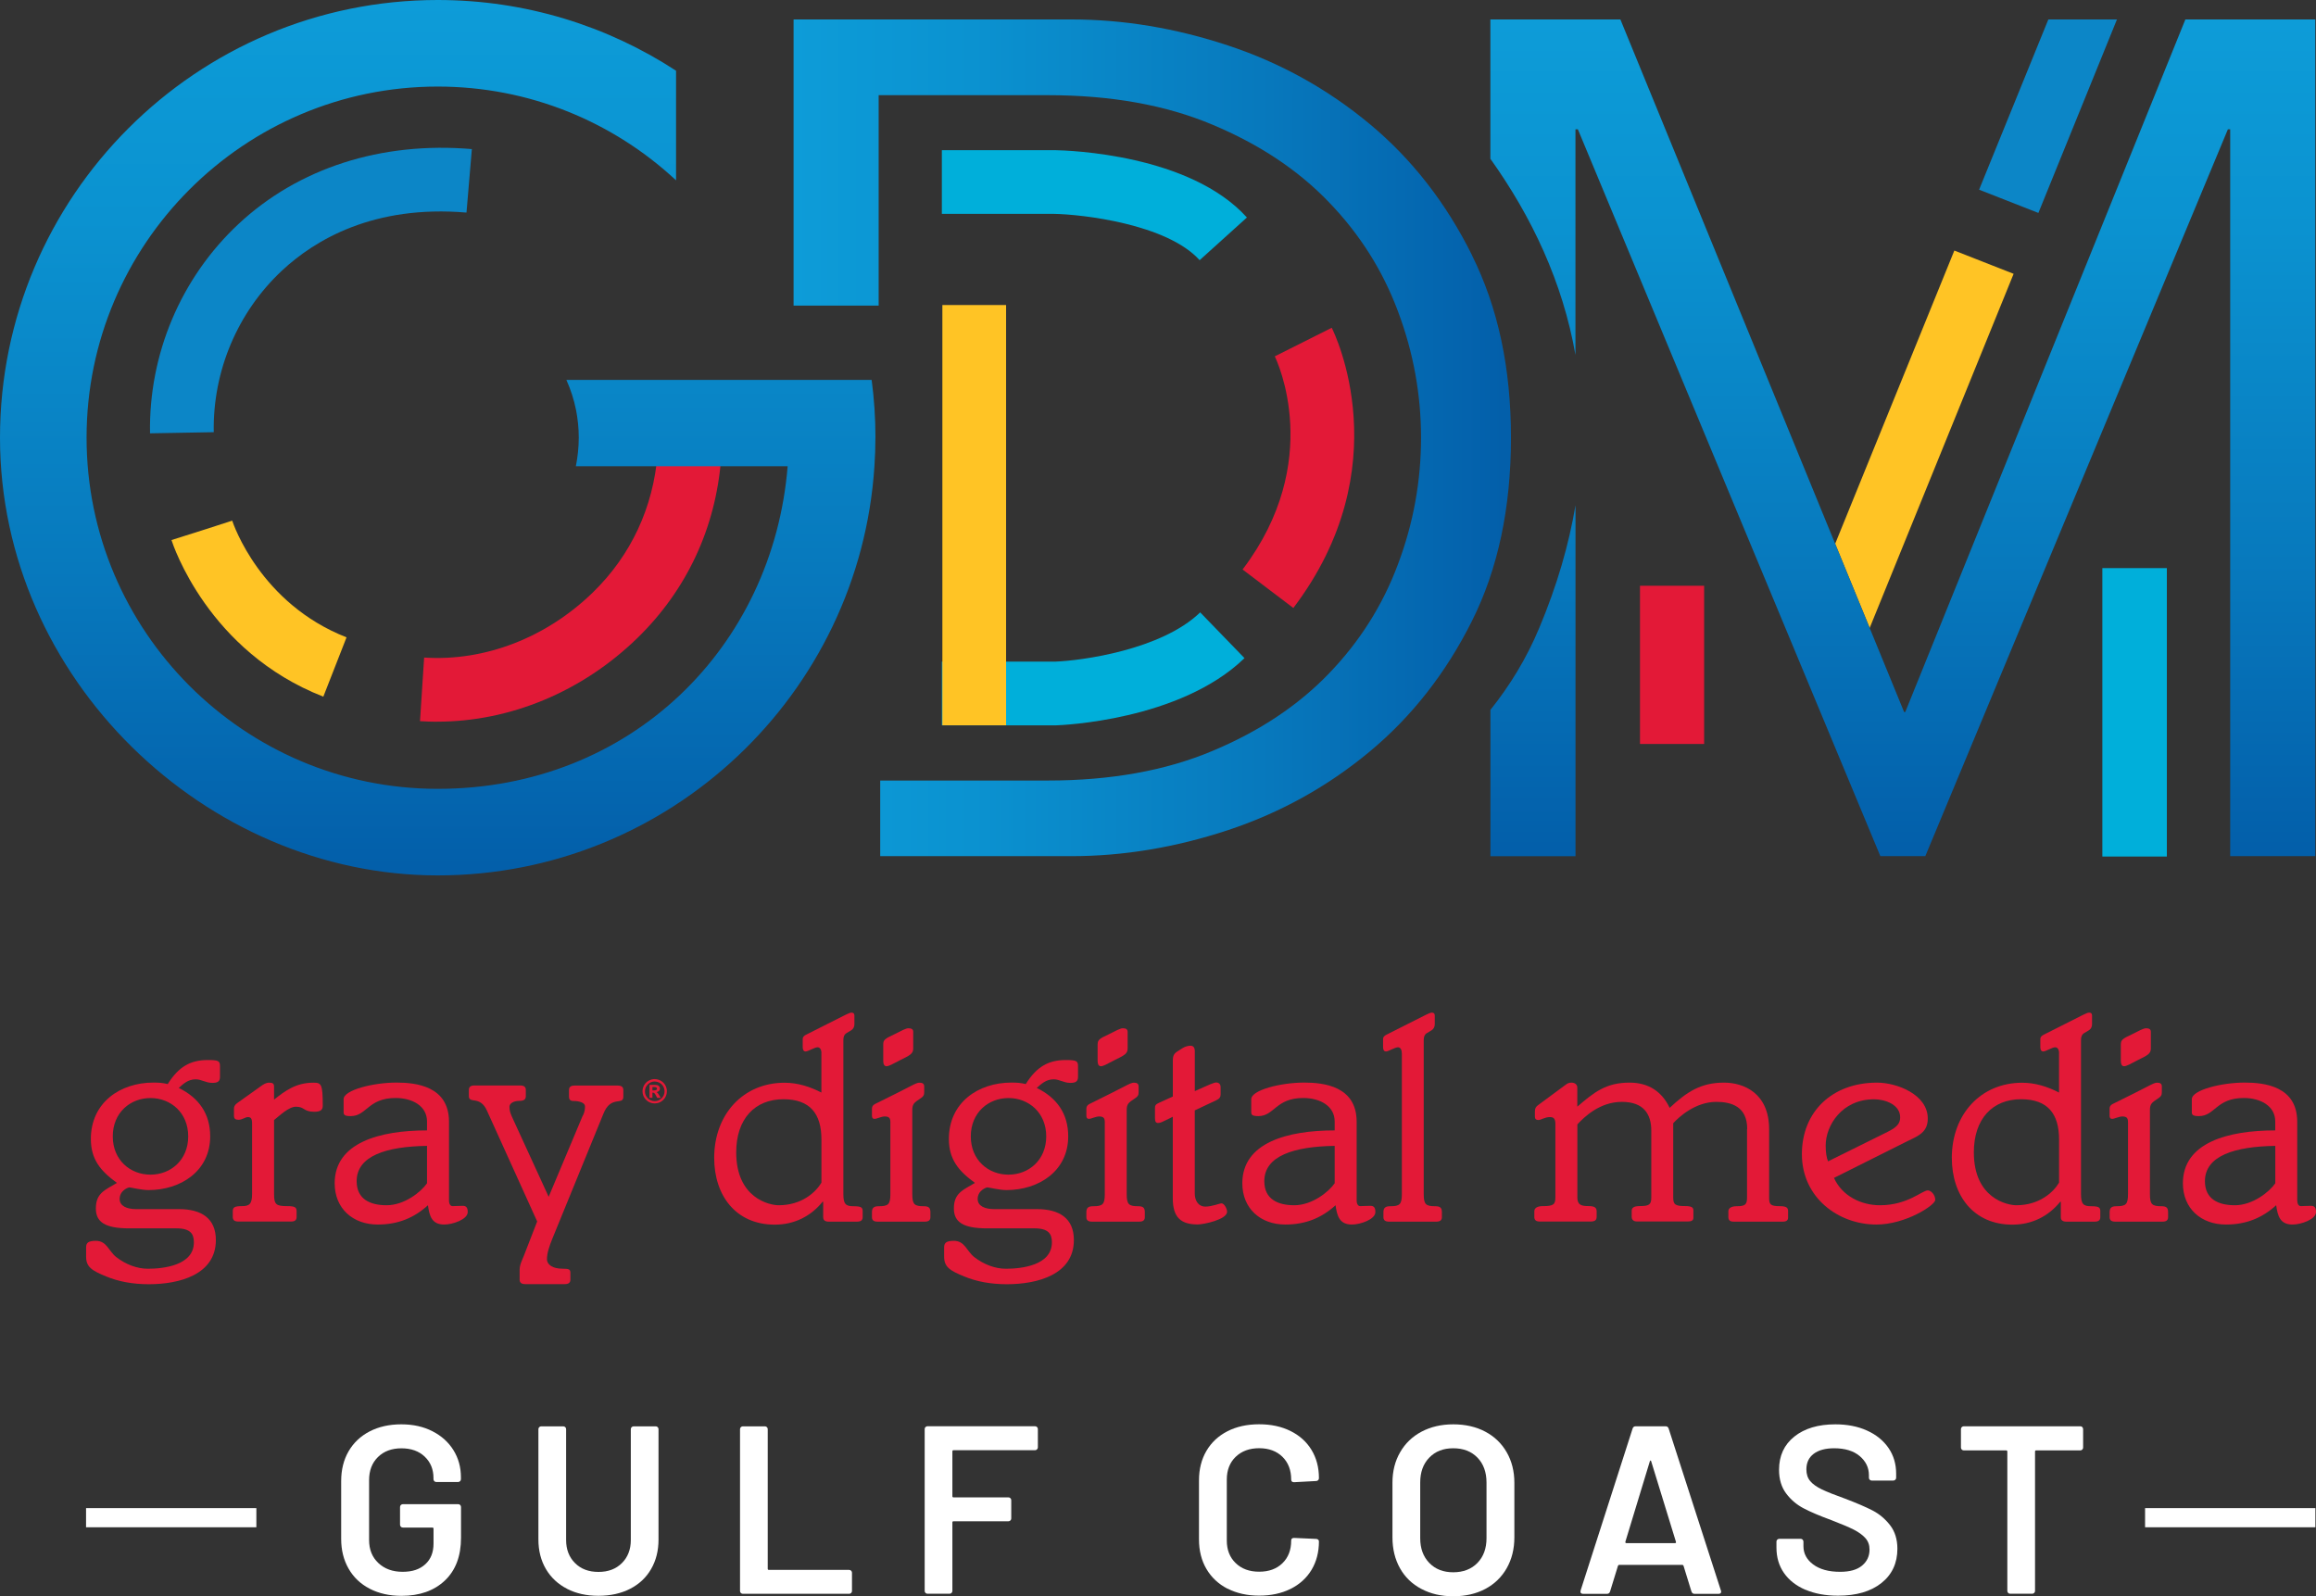 <?xml version="1.0" encoding="UTF-8" standalone="no"?>
<svg
   id="Layer_1"
   viewBox="0 0 448.91 309.44"
   version="1.1"
   sodipodi:docname="wala-logo-transparent.svg"
   width="448.91"
   height="309.44"
   inkscape:version="1.3.2 (091e20e, 2023-11-25, custom)"
   xmlns:inkscape="http://www.inkscape.org/namespaces/inkscape"
   xmlns:sodipodi="http://sodipodi.sourceforge.net/DTD/sodipodi-0.dtd"
   xmlns:xlink="http://www.w3.org/1999/xlink"
   xmlns="http://www.w3.org/2000/svg"
   xmlns:svg="http://www.w3.org/2000/svg">
  <rect x="0" y="0" width="448.91" height="309.44" fill="#333333" stroke="none"/>
  <sodipodi:namedview
     id="namedview39"
     pagecolor="#ffffff"
     bordercolor="#000000"
     borderopacity="0.25"
     inkscape:showpageshadow="2"
     inkscape:pageopacity="0.0"
     inkscape:pagecheckerboard="0"
     inkscape:deskcolor="#d1d1d1"
     inkscape:zoom="1.2209596"
     inkscape:cx="233.01344"
     inkscape:cy="167.90072"
     inkscape:window-width="1440"
     inkscape:window-height="914"
     inkscape:window-x="-6"
     inkscape:window-y="-6"
     inkscape:window-maximized="1"
     inkscape:current-layer="Layer_1" />
  <defs
     id="defs4">
    <style
       id="style1">.cls-1{fill:url(#New_Gradient_Swatch_1);}.cls-1,.cls-2,.cls-3,.cls-4,.cls-5,.cls-6,.cls-7,.cls-8{stroke-width:0px;}.cls-2{fill:url(#New_Gradient_Swatch_1-3);}.cls-3{fill:url(#New_Gradient_Swatch_1-2);}.cls-9{fill:none;stroke:#fff;stroke-miterlimit:10;stroke-width:3.71px;}.cls-4{fill:#0c86c7;}.cls-5{fill:#e31937;}.cls-6{fill:#fff;}.cls-7{fill:#ffc425;}.cls-8{fill:#00afda;}</style>
    <linearGradient
       id="New_Gradient_Swatch_1"
       x1="247.84"
       y1="27.17"
       x2="247.84"
       y2="196.87"
       gradientUnits="userSpaceOnUse">
      <stop
         offset="0"
         stop-color="#0d9cd8"
         id="stop1" />
      <stop
         offset=".25"
         stop-color="#0b92d0"
         id="stop2" />
      <stop
         offset=".65"
         stop-color="#0779bd"
         id="stop3" />
      <stop
         offset=".99"
         stop-color="#035faa"
         id="stop4" />
    </linearGradient>
    <linearGradient
       id="New_Gradient_Swatch_1-2"
       x1="531.84"
       y1="30.94"
       x2="531.84"
       y2="193.15"
       xlink:href="#New_Gradient_Swatch_1"
       gradientTransform="translate(-163,-27.17)" />
    <linearGradient
       id="New_Gradient_Swatch_1-3"
       x1="316.84"
       y1="112.04"
       x2="455.88"
       y2="112.04"
       xlink:href="#New_Gradient_Swatch_1"
       gradientTransform="translate(-163,-27.17)" />
    <linearGradient
       inkscape:collect="always"
       xlink:href="#New_Gradient_Swatch_1"
       id="linearGradient39"
       gradientUnits="userSpaceOnUse"
       x1="247.84"
       y1="27.17"
       x2="247.84"
       y2="196.87"
       gradientTransform="translate(-163,-27.17)" />
  </defs>
  <path
     class="cls-6"
     d="m 71.65,307.97 c -1.76,-0.91 -3.12,-2.2 -4.08,-3.88 -0.96,-1.67 -1.44,-3.59 -1.44,-5.75 v -11.23 c 0,-2.2 0.48,-4.12 1.44,-5.78 0.96,-1.65 2.32,-2.94 4.08,-3.85 1.76,-0.91 3.81,-1.37 6.13,-1.37 2.32,0 4.31,0.45 6.06,1.35 1.75,0.9 3.1,2.12 4.06,3.67 0.96,1.55 1.44,3.29 1.44,5.24 v 0.37 c 0,0.16 -0.05,0.29 -0.16,0.39 -0.11,0.11 -0.24,0.16 -0.39,0.16 h -4.22 c -0.15,0 -0.29,-0.05 -0.39,-0.16 -0.11,-0.11 -0.16,-0.24 -0.16,-0.39 v -0.23 c 0,-1.67 -0.56,-3.05 -1.69,-4.13 -1.13,-1.08 -2.64,-1.62 -4.52,-1.62 -1.88,0 -3.4,0.56 -4.55,1.69 -1.15,1.13 -1.72,2.62 -1.72,4.48 v 11.6 c 0,1.86 0.6,3.35 1.81,4.48 1.21,1.13 2.77,1.69 4.69,1.69 1.92,0 3.32,-0.49 4.39,-1.46 1.07,-0.97 1.6,-2.31 1.6,-4.01 v -2.88 c 0,-0.15 -0.08,-0.23 -0.23,-0.23 h -5.71 c -0.16,0 -0.29,-0.05 -0.39,-0.16 -0.11,-0.11 -0.16,-0.24 -0.16,-0.39 v -3.43 c 0,-0.15 0.05,-0.29 0.16,-0.39 0.11,-0.11 0.24,-0.16 0.39,-0.16 h 10.72 c 0.15,0 0.29,0.05 0.39,0.16 0.11,0.11 0.16,0.24 0.16,0.39 v 5.94 c 0,3.56 -1.04,6.33 -3.13,8.31 -2.09,1.98 -4.9,2.97 -8.42,2.97 -2.32,0 -4.36,-0.46 -6.13,-1.37 z"
     id="path4" />
  <path
     class="cls-6"
     d="m 109.93,308 c -1.76,-0.9 -3.13,-2.17 -4.11,-3.83 -0.97,-1.65 -1.46,-3.56 -1.46,-5.73 v -21.39 c 0,-0.15 0.05,-0.29 0.16,-0.39 0.11,-0.11 0.24,-0.16 0.39,-0.16 h 4.27 c 0.15,0 0.29,0.05 0.39,0.16 0.11,0.11 0.16,0.24 0.16,0.39 v 21.49 c 0,1.83 0.57,3.31 1.72,4.46 1.14,1.15 2.66,1.72 4.55,1.72 1.89,0 3.4,-0.57 4.55,-1.72 1.14,-1.14 1.72,-2.63 1.72,-4.46 v -21.49 c 0,-0.15 0.05,-0.29 0.16,-0.39 0.11,-0.11 0.24,-0.16 0.39,-0.16 h 4.27 c 0.16,0 0.29,0.05 0.39,0.16 0.11,0.11 0.16,0.24 0.16,0.39 v 21.39 c 0,2.17 -0.48,4.08 -1.44,5.73 -0.96,1.66 -2.32,2.93 -4.08,3.83 -1.76,0.9 -3.81,1.35 -6.13,1.35 -2.32,0 -4.32,-0.45 -6.08,-1.35 z"
     id="path5" />
  <path
     class="cls-6"
     d="m 143.6,308.81 c -0.11,-0.11 -0.16,-0.24 -0.16,-0.39 v -31.37 c 0,-0.15 0.05,-0.29 0.16,-0.39 0.11,-0.11 0.24,-0.16 0.39,-0.16 h 4.27 c 0.15,0 0.29,0.05 0.39,0.16 0.11,0.11 0.16,0.24 0.16,0.39 v 27.05 c 0,0.16 0.08,0.23 0.23,0.23 h 15.55 c 0.15,0 0.29,0.05 0.39,0.16 0.11,0.11 0.16,0.24 0.16,0.39 v 3.53 c 0,0.15 -0.05,0.29 -0.16,0.39 -0.11,0.11 -0.24,0.16 -0.39,0.16 h -20.6 c -0.16,0 -0.29,-0.05 -0.39,-0.16 z"
     id="path6" />
  <path
     class="cls-6"
     d="m 201,280.97 c -0.11,0.11 -0.24,0.16 -0.39,0.16 h -15.78 c -0.16,0 -0.23,0.08 -0.23,0.23 v 8.68 c 0,0.16 0.08,0.23 0.23,0.23 h 10.63 c 0.15,0 0.29,0.05 0.39,0.16 0.11,0.11 0.16,0.24 0.16,0.39 v 3.53 c 0,0.15 -0.05,0.29 -0.16,0.39 -0.11,0.11 -0.24,0.16 -0.39,0.16 h -10.63 c -0.16,0 -0.23,0.08 -0.23,0.23 v 13.27 c 0,0.15 -0.05,0.29 -0.16,0.39 -0.11,0.11 -0.24,0.16 -0.39,0.16 h -4.27 c -0.16,0 -0.29,-0.05 -0.39,-0.16 -0.11,-0.11 -0.16,-0.24 -0.16,-0.39 v -31.37 c 0,-0.15 0.05,-0.29 0.16,-0.39 0.11,-0.11 0.24,-0.16 0.39,-0.16 h 20.84 c 0.15,0 0.29,0.05 0.39,0.16 0.11,0.11 0.16,0.24 0.16,0.39 v 3.53 c 0,0.16 -0.05,0.29 -0.16,0.39 z"
     id="path7" />
  <path
     class="cls-6"
     d="m 237.92,307.97 c -1.76,-0.91 -3.12,-2.19 -4.08,-3.83 -0.96,-1.64 -1.44,-3.54 -1.44,-5.71 v -11.46 c 0,-2.17 0.48,-4.07 1.44,-5.71 0.96,-1.64 2.32,-2.91 4.08,-3.81 1.76,-0.9 3.81,-1.35 6.13,-1.35 2.32,0 4.32,0.43 6.08,1.3 1.76,0.87 3.12,2.09 4.08,3.67 0.96,1.58 1.44,3.4 1.44,5.48 0,0.16 -0.05,0.29 -0.16,0.39 -0.11,0.11 -0.24,0.16 -0.39,0.16 l -4.27,0.23 c -0.37,0 -0.56,-0.17 -0.56,-0.51 0,-1.83 -0.56,-3.29 -1.69,-4.41 -1.13,-1.11 -2.64,-1.67 -4.52,-1.67 -1.88,0 -3.4,0.56 -4.55,1.67 -1.15,1.11 -1.72,2.58 -1.72,4.41 v 11.83 c 0,1.79 0.57,3.25 1.72,4.36 1.14,1.11 2.66,1.67 4.55,1.67 1.89,0 3.39,-0.55 4.52,-1.65 1.13,-1.1 1.69,-2.56 1.69,-4.39 0,-0.34 0.19,-0.51 0.56,-0.51 l 4.27,0.19 c 0.15,0 0.29,0.05 0.39,0.14 0.1,0.09 0.16,0.2 0.16,0.32 0,2.1 -0.48,3.95 -1.44,5.55 -0.96,1.59 -2.32,2.82 -4.08,3.69 -1.76,0.87 -3.79,1.3 -6.08,1.3 -2.29,0 -4.36,-0.46 -6.13,-1.37 z"
     id="path8" />
  <path
     class="cls-6"
     d="m 275.51,308.02 c -1.79,-0.94 -3.18,-2.28 -4.15,-4.01 -0.97,-1.73 -1.46,-3.73 -1.46,-5.99 v -10.58 c 0,-2.23 0.49,-4.2 1.49,-5.92 0.99,-1.72 2.37,-3.05 4.15,-3.99 1.78,-0.94 3.83,-1.42 6.15,-1.42 2.32,0 4.42,0.47 6.2,1.42 1.78,0.94 3.16,2.27 4.15,3.99 0.99,1.72 1.49,3.69 1.49,5.92 v 10.58 c 0,2.26 -0.5,4.25 -1.49,5.99 -0.99,1.73 -2.38,3.07 -4.15,4.01 -1.78,0.94 -3.84,1.42 -6.2,1.42 -2.36,0 -4.38,-0.47 -6.17,-1.42 z m 10.86,-5.04 c 1.17,-1.21 1.76,-2.8 1.76,-4.78 v -10.81 c 0,-2.01 -0.59,-3.62 -1.76,-4.83 -1.18,-1.21 -2.74,-1.81 -4.69,-1.81 -1.95,0 -3.46,0.6 -4.64,1.81 -1.18,1.21 -1.76,2.82 -1.76,4.83 v 10.81 c 0,1.98 0.59,3.57 1.76,4.78 1.17,1.21 2.72,1.81 4.64,1.81 1.92,0 3.51,-0.6 4.69,-1.81 z"
     id="path9" />
  <path
     class="cls-6"
     d="m 327.85,308.51 -1.53,-4.97 c -0.06,-0.12 -0.14,-0.19 -0.23,-0.19 h -12.25 c -0.09,0 -0.17,0.06 -0.23,0.19 l -1.53,4.97 c -0.09,0.31 -0.29,0.46 -0.6,0.46 h -4.64 c -0.19,0 -0.32,-0.05 -0.42,-0.16 -0.09,-0.11 -0.11,-0.27 -0.05,-0.49 l 10.07,-31.37 c 0.09,-0.31 0.29,-0.46 0.6,-0.46 h 5.8 c 0.31,0 0.51,0.16 0.6,0.46 l 10.12,31.37 c 0.03,0.06 0.05,0.14 0.05,0.23 0,0.28 -0.17,0.42 -0.51,0.42 h -4.64 c -0.31,0 -0.51,-0.15 -0.6,-0.46 z m -12.62,-9.37 h 9.42 c 0.19,0 0.25,-0.09 0.19,-0.28 l -4.78,-15.55 c -0.03,-0.12 -0.08,-0.19 -0.14,-0.19 -0.06,0 -0.11,0.06 -0.14,0.19 l -4.73,15.55 c -0.03,0.19 0.03,0.28 0.19,0.28 z"
     id="path10" />
  <path
     class="cls-6"
     d="m 349.94,308.18 c -1.79,-0.77 -3.18,-1.86 -4.15,-3.25 -0.97,-1.39 -1.46,-3.03 -1.46,-4.92 v -1.16 c 0,-0.15 0.05,-0.29 0.16,-0.39 0.11,-0.1 0.24,-0.16 0.39,-0.16 h 4.13 c 0.15,0 0.29,0.05 0.39,0.16 0.1,0.11 0.16,0.24 0.16,0.39 v 0.88 c 0,1.42 0.63,2.61 1.9,3.55 1.27,0.94 3,1.42 5.2,1.42 1.89,0 3.31,-0.4 4.27,-1.21 0.96,-0.8 1.44,-1.84 1.44,-3.11 0,-0.87 -0.26,-1.6 -0.79,-2.2 -0.53,-0.6 -1.28,-1.15 -2.25,-1.65 -0.97,-0.49 -2.44,-1.11 -4.38,-1.86 -2.2,-0.8 -3.98,-1.56 -5.34,-2.27 -1.36,-0.71 -2.5,-1.68 -3.41,-2.9 -0.91,-1.22 -1.37,-2.75 -1.37,-4.57 0,-2.72 0.99,-4.87 2.97,-6.45 1.98,-1.58 4.62,-2.37 7.94,-2.37 2.32,0 4.37,0.4 6.15,1.21 1.78,0.8 3.16,1.93 4.15,3.36 0.99,1.44 1.49,3.1 1.49,4.99 v 0.79 c 0,0.16 -0.05,0.29 -0.16,0.39 -0.11,0.1 -0.24,0.16 -0.39,0.16 h -4.18 c -0.16,0 -0.29,-0.05 -0.39,-0.16 -0.11,-0.11 -0.16,-0.24 -0.16,-0.39 v -0.51 c 0,-1.45 -0.6,-2.68 -1.79,-3.69 -1.19,-1 -2.84,-1.51 -4.94,-1.51 -1.7,0 -3.02,0.36 -3.97,1.07 -0.94,0.71 -1.42,1.72 -1.42,3.02 0,0.93 0.25,1.69 0.74,2.27 0.49,0.59 1.24,1.12 2.23,1.6 0.99,0.48 2.52,1.09 4.59,1.83 2.2,0.84 3.95,1.59 5.27,2.27 1.31,0.68 2.44,1.63 3.39,2.85 0.94,1.22 1.42,2.75 1.42,4.57 0,2.78 -1.03,5 -3.09,6.64 -2.06,1.64 -4.87,2.46 -8.42,2.46 -2.41,0 -4.52,-0.39 -6.31,-1.16 z"
     id="path11" />
  <path
     class="cls-6"
     d="m 403.61,276.65 c 0.11,0.11 0.16,0.24 0.16,0.39 v 3.57 c 0,0.16 -0.05,0.29 -0.16,0.39 -0.11,0.11 -0.24,0.16 -0.39,0.16 h -8.54 c -0.16,0 -0.23,0.08 -0.23,0.23 v 27.01 c 0,0.15 -0.05,0.29 -0.16,0.39 -0.11,0.11 -0.24,0.16 -0.39,0.16 h -4.27 c -0.16,0 -0.29,-0.05 -0.39,-0.16 -0.11,-0.11 -0.16,-0.24 -0.16,-0.39 v -27.01 c 0,-0.15 -0.08,-0.23 -0.23,-0.23 h -8.21 c -0.16,0 -0.29,-0.05 -0.39,-0.16 -0.11,-0.11 -0.16,-0.24 -0.16,-0.39 v -3.57 c 0,-0.15 0.05,-0.29 0.16,-0.39 0.11,-0.11 0.24,-0.16 0.39,-0.16 h 22.6 c 0.15,0 0.29,0.05 0.39,0.16 z"
     id="path12" />
  <line
     class="cls-9"
     x1="448.79"
     y1="294.21"
     x2="415.78"
     y2="294.21"
     id="line12" />
  <line
     class="cls-9"
     x1="49.69"
     y1="294.21"
     x2="16.68"
     y2="294.21"
     id="line13" />
  <path
     class="cls-5"
     d="m 34.7,234.39 c 4.26,0 7.14,1.73 7.14,5.99 0,6.73 -7.08,8.57 -13.01,8.57 -3.11,0 -5.87,-0.52 -8.23,-1.5 -2.82,-1.15 -3.91,-1.84 -3.91,-3.86 v -1.78 c 0,-0.92 0.46,-1.27 1.9,-1.27 2.13,0 2.47,2.01 3.97,3.17 1.78,1.38 3.97,2.24 6.1,2.24 2.99,0 8.92,-0.63 8.92,-5.12 0,-1.61 -0.63,-2.71 -3.4,-2.71 h -9.15 c -4.66,0 -6.45,-1.21 -6.45,-3.86 0,-2.99 1.78,-3.57 4.09,-4.95 -3.17,-2.3 -5.06,-4.55 -5.06,-8.52 0,-7.02 5.64,-10.93 12.14,-10.93 1.04,0 1.84,0.06 2.76,0.29 2.13,-3.4 4.43,-4.66 7.77,-4.66 2.01,0 2.36,0.17 2.36,1.15 v 2.13 c 0,0.92 -0.52,1.15 -1.5,1.15 -1.27,0 -2.07,-0.69 -3.22,-0.69 -1.5,0 -2.42,0.92 -3.28,1.67 3.91,1.9 6.1,5.01 6.1,9.38 0,6.73 -5.7,10.42 -11.97,10.42 -1.32,0 -3.45,-0.52 -3.68,-0.52 -0.23,0 -1.9,0.58 -1.9,2.25 0,1.38 1.44,1.96 3.17,1.96 h 8.35 z m -5.53,-6.68 c 3.91,0 7.31,-2.82 7.31,-7.42 0,-4.6 -3.4,-7.43 -7.31,-7.43 -3.91,0 -7.31,2.82 -7.31,7.43 0,4.61 3.4,7.42 7.31,7.42 z"
     id="path13" />
  <path
     class="cls-5"
     d="m 53.12,231.45 c 0,2.07 0.4,2.36 2.59,2.36 1.44,0 1.78,0.23 1.78,0.98 v 1.15 c 0,0.58 -0.35,0.86 -1.09,0.86 H 46.21 c -0.75,0 -1.09,-0.29 -1.09,-0.86 v -1.15 c 0,-0.75 0.35,-0.98 1.78,-0.98 1.43,0 1.96,-0.4 1.96,-2.36 v -13.64 c 0,-0.98 -0.23,-1.26 -0.81,-1.26 -0.52,0 -1.09,0.52 -1.78,0.52 -0.69,0 -0.92,-0.23 -0.92,-0.81 v -1.32 c 0,-0.4 0.12,-0.75 0.69,-1.15 l 4.43,-3.16 c 0.63,-0.46 1.09,-0.75 1.73,-0.75 0.64,0 0.92,0.17 0.92,0.75 v 2.53 c 2.13,-1.67 4.2,-3.28 7.66,-3.28 1.5,0 1.78,0.29 1.78,4.43 0,0.81 -0.35,1.21 -1.67,1.21 -2.07,0 -1.84,-0.98 -3.51,-0.98 -1.44,0 -3.17,1.73 -4.26,2.59 v 14.33 z"
     id="path14" />
  <path
     class="cls-5"
     d="m 87.03,232.72 c 0,0.69 0.29,1.09 0.69,1.09 0.58,0 1.27,-0.06 1.96,-0.06 0.69,0 0.98,0.35 0.98,1.21 0,1.44 -2.94,2.42 -4.55,2.42 -2.42,0 -2.88,-1.67 -3.16,-3.74 -2.65,2.42 -5.76,3.74 -9.73,3.74 -4.83,0 -8.35,-3.11 -8.35,-8 0,-7.89 8.75,-10.25 17.9,-10.25 v -1.73 c 0,-2.99 -2.82,-4.55 -6.1,-4.55 -5.35,0 -5.58,3.51 -8.69,3.51 -1.15,0 -1.38,-0.23 -1.38,-0.75 v -2.53 c 0,-1.78 5.76,-3.22 10.24,-3.22 3.8,0 10.19,0.69 10.19,7.6 v 15.25 z m -4.26,-10.59 c -7.83,0.12 -13.64,1.9 -13.64,6.85 0,3.51 2.65,4.66 5.81,4.66 3.45,0 6.68,-2.59 7.83,-4.26 z"
     id="path15" />
  <path
     class="cls-5"
     d="m 112.99,216.26 c 0.35,-0.75 0.4,-1.27 0.4,-1.79 0,-0.69 -1.04,-1.04 -2.24,-1.04 -0.63,0 -0.86,-0.29 -0.86,-0.86 v -1.27 c 0,-0.58 0.35,-0.86 1.09,-0.86 h 8.35 c 0.75,0 1.09,0.29 1.09,0.86 v 1.32 c 0,1.73 -2.42,-0.35 -3.86,3.28 l -9.9,24.23 c -0.58,1.44 -1.04,2.76 -1.04,3.97 0,1.09 1.15,1.84 2.99,1.84 1.27,0 1.55,0.12 1.55,0.81 v 1.32 c 0,0.57 -0.35,0.86 -1.09,0.86 h -7.66 c -0.75,0 -1.09,-0.29 -1.09,-0.86 v -1.9 c 0,-1.04 0.52,-1.96 0.81,-2.71 l 2.59,-6.68 -9.73,-21.47 c -1.32,-2.99 -3.51,-1.27 -3.51,-2.82 v -1.21 c 0,-0.58 0.35,-0.86 1.09,-0.86 h 8.86 c 0.75,0 1.09,0.29 1.09,0.86 v 1.21 c 0,0.63 -0.35,0.92 -1.27,0.92 -1.15,0 -1.9,0.52 -1.9,1.15 0,0.86 0.23,1.32 0.52,2.01 l 7.08,15.43 6.62,-15.77 z"
     id="path16" />
  <path
     class="cls-5"
     d="m 159.22,204.17 c 0,-0.81 -0.35,-1.15 -0.75,-1.15 -0.58,0 -1.84,0.81 -2.3,0.81 -0.46,0 -0.58,-0.4 -0.58,-0.86 v -1.55 c 0,-0.35 0.17,-0.63 0.81,-0.92 l 7.54,-3.8 c 0.4,-0.17 0.81,-0.4 1.09,-0.4 0.4,0 0.58,0.17 0.58,0.58 v 1.67 c 0,0.52 -0.23,0.92 -0.58,1.15 l -1.04,0.63 c -0.35,0.23 -0.52,0.69 -0.52,1.27 v 29.87 c 0,1.96 0.46,2.36 1.96,2.36 1.5,0 1.78,0.23 1.78,0.98 v 1.15 c 0,0.58 -0.35,0.86 -1.09,0.86 h -5.47 c -0.75,0 -1.09,-0.29 -1.09,-0.86 v -2.99 h -0.12 c -2.24,2.76 -5.41,4.43 -9.27,4.43 -7.54,0 -11.74,-5.64 -11.74,-12.95 0,-8.46 5.64,-14.56 13.64,-14.56 2.53,0 4.89,0.75 7.14,1.9 v -7.6 z m 0,16.75 c 0,-5.01 -2.19,-7.83 -7.37,-7.83 -5.53,0 -9.15,3.8 -9.15,10.3 0,8.92 6.5,10.25 8.23,10.25 4.49,0 7.19,-2.53 8.29,-4.38 z"
     id="path17" />
  <path
     class="cls-5"
     d="m 172.58,217.52 c 0,-0.75 -0.23,-1.09 -1.09,-1.09 -0.69,0 -1.5,0.46 -1.96,0.46 -0.46,0 -0.52,-0.29 -0.52,-0.69 v -1.26 c 0,-0.35 0.12,-0.69 0.58,-0.92 7.19,-3.51 7.89,-4.14 8.63,-4.14 0.63,0 0.92,0.23 0.92,0.75 v 1.09 c 0,0.58 -0.17,0.86 -0.81,1.27 -1.15,0.75 -1.5,1.04 -1.5,2.19 v 16.29 c 0,2.01 0.4,2.36 2.24,2.36 0.92,0 1.27,0.29 1.27,1.15 v 0.98 c 0,0.58 -0.35,0.86 -1.09,0.86 h -9.15 c -0.75,0 -1.09,-0.29 -1.09,-0.86 v -0.98 c 0,-0.86 0.4,-1.15 1.32,-1.15 1.84,0 2.25,-0.35 2.25,-2.36 v -13.93 z m -1.38,-15.08 c 0,-0.81 0.29,-1.09 2.07,-1.9 1.5,-0.75 2.3,-1.21 2.82,-1.21 0.63,0 0.92,0.23 0.92,0.69 v 3.22 c 0,1.04 -0.63,1.32 -2.47,2.24 -1.55,0.81 -2.25,1.21 -2.71,1.21 -0.46,0 -0.63,-0.46 -0.63,-1.04 v -3.22 z"
     id="path18" />
  <path
     class="cls-5"
     d="m 201.01,234.39 c 4.26,0 7.14,1.73 7.14,5.99 0,6.73 -7.08,8.57 -13.01,8.57 -3.11,0 -5.87,-0.52 -8.23,-1.5 -2.82,-1.15 -3.91,-1.84 -3.91,-3.86 v -1.78 c 0,-0.92 0.46,-1.27 1.9,-1.27 2.13,0 2.47,2.01 3.97,3.17 1.78,1.38 3.97,2.24 6.1,2.24 2.99,0 8.92,-0.63 8.92,-5.12 0,-1.61 -0.63,-2.71 -3.4,-2.71 h -9.15 c -4.66,0 -6.45,-1.21 -6.45,-3.86 0,-2.99 1.78,-3.57 4.09,-4.95 -3.17,-2.3 -5.06,-4.55 -5.06,-8.52 0,-7.02 5.64,-10.93 12.14,-10.93 1.04,0 1.84,0.06 2.76,0.29 2.13,-3.4 4.43,-4.66 7.77,-4.66 2.01,0 2.36,0.17 2.36,1.15 v 2.13 c 0,0.92 -0.52,1.15 -1.5,1.15 -1.27,0 -2.07,-0.69 -3.22,-0.69 -1.5,0 -2.42,0.92 -3.28,1.67 3.91,1.9 6.1,5.01 6.1,9.38 0,6.73 -5.7,10.42 -11.97,10.42 -1.32,0 -3.45,-0.52 -3.68,-0.52 -0.23,0 -1.9,0.58 -1.9,2.25 0,1.38 1.44,1.96 3.17,1.96 h 8.35 z m -5.53,-6.68 c 3.91,0 7.31,-2.82 7.31,-7.42 0,-4.6 -3.4,-7.43 -7.31,-7.43 -3.91,0 -7.31,2.82 -7.31,7.43 0,4.61 3.4,7.42 7.31,7.42 z"
     id="path19" />
  <path
     class="cls-5"
     d="m 214.14,217.52 c 0,-0.75 -0.23,-1.09 -1.09,-1.09 -0.69,0 -1.5,0.46 -1.96,0.46 -0.46,0 -0.52,-0.29 -0.52,-0.69 v -1.26 c 0,-0.35 0.12,-0.69 0.58,-0.92 7.19,-3.51 7.89,-4.14 8.63,-4.14 0.63,0 0.92,0.23 0.92,0.75 v 1.09 c 0,0.58 -0.17,0.86 -0.81,1.27 -1.15,0.75 -1.5,1.04 -1.5,2.19 v 16.29 c 0,2.01 0.4,2.36 2.24,2.36 0.92,0 1.27,0.29 1.27,1.15 v 0.98 c 0,0.58 -0.35,0.86 -1.09,0.86 h -9.15 c -0.75,0 -1.09,-0.29 -1.09,-0.86 v -0.98 c 0,-0.86 0.4,-1.15 1.32,-1.15 1.84,0 2.25,-0.35 2.25,-2.36 v -13.93 z m -1.38,-15.08 c 0,-0.81 0.29,-1.09 2.07,-1.9 1.5,-0.75 2.3,-1.21 2.82,-1.21 0.63,0 0.92,0.23 0.92,0.69 v 3.22 c 0,1.04 -0.63,1.32 -2.48,2.24 -1.55,0.81 -2.24,1.21 -2.71,1.21 -0.47,0 -0.63,-0.46 -0.63,-1.04 v -3.22 z"
     id="path20" />
  <path
     class="cls-5"
     d="m 227.33,216.48 -1.04,0.52 c -0.98,0.46 -1.32,0.69 -1.84,0.69 -0.46,0 -0.58,-0.35 -0.58,-0.98 v -1.96 c 0,-0.4 0.11,-0.69 0.81,-0.98 l 2.65,-1.21 v -6.91 c 0,-1.09 0.23,-1.44 1.09,-1.96 l 0.81,-0.52 c 0.52,-0.35 1.27,-0.46 1.5,-0.46 0.52,0 0.86,0.29 0.86,1.09 v 7.71 l 2.99,-1.32 c 0.46,-0.17 0.92,-0.35 1.09,-0.35 0.58,0 0.92,0.29 0.92,0.92 v 1.44 c 0,0.46 -0.23,0.81 -0.75,1.04 l -4.26,2.01 v 16.12 c 0,1.21 0.58,2.53 2.07,2.53 1.27,0 2.76,-0.63 3.11,-0.63 0.58,0 1.09,1.15 1.09,1.61 0,1.55 -4.6,2.48 -5.7,2.48 -3.22,0 -4.83,-1.32 -4.83,-5.06 v -15.83 z"
     id="path21" />
  <path
     class="cls-5"
     d="m 262.96,232.72 c 0,0.69 0.29,1.09 0.69,1.09 0.58,0 1.27,-0.06 1.96,-0.06 0.69,0 0.98,0.35 0.98,1.21 0,1.44 -2.94,2.42 -4.55,2.42 -2.42,0 -2.88,-1.67 -3.17,-3.74 -2.65,2.42 -5.76,3.74 -9.73,3.74 -4.83,0 -8.34,-3.11 -8.34,-8 0,-7.89 8.75,-10.25 17.9,-10.25 v -1.73 c 0,-2.99 -2.82,-4.55 -6.1,-4.55 -5.35,0 -5.58,3.51 -8.69,3.51 -1.15,0 -1.38,-0.23 -1.38,-0.75 v -2.53 c 0,-1.78 5.76,-3.22 10.24,-3.22 3.8,0 10.19,0.69 10.19,7.6 v 15.25 z m -4.26,-10.59 c -7.83,0.12 -13.64,1.9 -13.64,6.85 0,3.51 2.65,4.66 5.81,4.66 3.45,0 6.68,-2.59 7.83,-4.26 z"
     id="path22" />
  <path
     class="cls-5"
     d="m 271.71,204.17 c 0,-0.81 -0.35,-1.15 -0.75,-1.15 -0.58,0 -1.84,0.81 -2.3,0.81 -0.46,0 -0.58,-0.4 -0.58,-0.86 v -1.55 c 0,-0.35 0.17,-0.63 0.81,-0.92 l 7.54,-3.8 c 0.4,-0.17 0.81,-0.4 1.09,-0.4 0.4,0 0.58,0.17 0.58,0.58 v 1.67 c 0,0.52 -0.23,0.92 -0.58,1.15 l -1.04,0.63 c -0.35,0.23 -0.52,0.69 -0.52,1.27 v 29.87 c 0,2.01 0.4,2.36 2.25,2.36 0.92,0 1.27,0.29 1.27,1.15 v 0.98 c 0,0.58 -0.35,0.86 -1.09,0.86 h -9.15 c -0.75,0 -1.09,-0.29 -1.09,-0.86 v -0.98 c 0,-0.86 0.4,-1.15 1.32,-1.15 1.84,0 2.25,-0.35 2.25,-2.36 v -27.28 z"
     id="path23" />
  <path
     class="cls-5"
     d="m 338.66,218.84 c 0,-4.37 -3.11,-5.24 -5.99,-5.24 -4.09,0 -7.31,2.99 -8.35,4.14 v 14.39 c 0,1.38 0.4,1.67 2.3,1.67 1.32,0 1.61,0.29 1.61,0.86 v 1.44 c 0,0.52 -0.46,0.69 -1.09,0.69 h -9.78 c -0.69,0 -1.09,-0.29 -1.09,-0.92 v -1.15 c 0,-0.58 0.4,-0.92 1.61,-0.92 1.78,0 2.19,-0.29 2.19,-1.67 v -12.95 c 0,-3.16 -1.44,-5.58 -5.7,-5.58 -4.26,0 -7.25,2.88 -8.63,4.37 v 14.16 c 0,1.44 0.75,1.67 2.13,1.67 1.21,0 1.61,0.29 1.61,1.04 v 0.98 c 0,0.69 -0.29,0.98 -1.21,0.98 h -9.78 c -0.75,0 -1.09,-0.29 -1.09,-0.86 v -1.15 c 0,-0.63 0.63,-0.98 1.61,-0.98 2.07,0 2.47,-0.29 2.47,-1.67 v -14.27 c 0,-1.04 -0.35,-1.32 -1.09,-1.32 -0.92,0 -1.73,0.57 -2.19,0.57 -0.52,0 -0.69,-0.29 -0.69,-0.63 v -1.04 c 0,-0.57 0.17,-0.92 0.69,-1.27 l 5.29,-3.91 c 0.29,-0.23 0.63,-0.4 1.09,-0.4 0.58,0 1.15,0.29 1.15,0.98 v 3.68 c 3.28,-2.82 5.58,-4.66 10.13,-4.66 3.68,0 6.27,1.73 7.77,4.89 3.28,-3.05 5.99,-4.89 10.53,-4.89 3.8,0 8.75,2.01 8.75,9.04 v 13.24 c 0,1.32 0.23,1.67 2.07,1.67 1.27,0 1.61,0.29 1.61,0.98 v 1.21 c 0,0.52 -0.29,0.81 -1.04,0.81 h -9.5 c -0.75,0 -1.04,-0.29 -1.04,-0.92 v -1.09 c 0,-0.63 0.63,-0.98 1.61,-0.98 1.61,0 2.01,-0.29 2.01,-1.67 v -13.3 z"
     id="path24" />
  <path
     class="cls-5"
     d="m 349.26,223.74 c 0,-8.29 5.93,-13.87 14.56,-13.87 3.86,0 9.84,2.3 9.84,6.96 0,2.65 -1.78,3.34 -3.91,4.37 l -14.27,7.14 c 1.55,3.45 5.18,5.3 8.92,5.3 5.35,0 8.17,-2.88 9.27,-2.88 0.58,0 1.44,0.81 1.44,1.84 0,1.03 -5.76,4.78 -11.4,4.78 -7.42,0 -14.45,-5.24 -14.45,-13.64 z m 16.69,-4.37 c 1.61,-0.81 2.36,-1.5 2.36,-2.76 0,-2.53 -2.99,-3.51 -5.06,-3.51 -6.22,0 -9.38,5.06 -9.38,8.98 0,1.32 0.17,2.36 0.46,3.05 l 11.63,-5.76 z"
     id="path25" />
  <path
     class="cls-5"
     d="m 399.11,204.17 c 0,-0.81 -0.35,-1.15 -0.75,-1.15 -0.58,0 -1.84,0.81 -2.3,0.81 -0.46,0 -0.58,-0.4 -0.58,-0.86 v -1.55 c 0,-0.35 0.17,-0.63 0.81,-0.92 l 7.54,-3.8 c 0.4,-0.17 0.81,-0.4 1.09,-0.4 0.4,0 0.58,0.17 0.58,0.58 v 1.67 c 0,0.52 -0.23,0.92 -0.58,1.15 l -1.04,0.63 c -0.35,0.23 -0.52,0.69 -0.52,1.27 v 29.87 c 0,1.96 0.46,2.36 1.96,2.36 1.5,0 1.78,0.23 1.78,0.98 v 1.15 c 0,0.58 -0.35,0.86 -1.09,0.86 h -5.47 c -0.75,0 -1.09,-0.29 -1.09,-0.86 v -2.99 h -0.12 c -2.25,2.76 -5.41,4.43 -9.27,4.43 -7.54,0 -11.74,-5.64 -11.74,-12.95 0,-8.46 5.64,-14.56 13.64,-14.56 2.53,0 4.89,0.75 7.14,1.9 v -7.6 z m 0,16.75 c 0,-5.01 -2.19,-7.83 -7.37,-7.83 -5.53,0 -9.15,3.8 -9.15,10.3 0,8.92 6.5,10.25 8.23,10.25 4.49,0 7.19,-2.53 8.29,-4.38 z"
     id="path26" />
  <path
     class="cls-5"
     d="m 412.47,217.52 c 0,-0.75 -0.23,-1.09 -1.09,-1.09 -0.69,0 -1.5,0.46 -1.96,0.46 -0.46,0 -0.52,-0.29 -0.52,-0.69 v -1.26 c 0,-0.35 0.11,-0.69 0.58,-0.92 7.19,-3.51 7.89,-4.14 8.63,-4.14 0.63,0 0.92,0.23 0.92,0.75 v 1.09 c 0,0.58 -0.17,0.86 -0.81,1.27 -1.15,0.75 -1.5,1.04 -1.5,2.19 v 16.29 c 0,2.01 0.4,2.36 2.25,2.36 0.92,0 1.27,0.29 1.27,1.15 v 0.98 c 0,0.58 -0.35,0.86 -1.09,0.86 H 410 c -0.75,0 -1.09,-0.29 -1.09,-0.86 v -0.98 c 0,-0.86 0.4,-1.15 1.32,-1.15 1.84,0 2.24,-0.35 2.24,-2.36 v -13.93 z m -1.38,-15.08 c 0,-0.81 0.29,-1.09 2.07,-1.9 1.5,-0.75 2.3,-1.21 2.82,-1.21 0.63,0 0.92,0.23 0.92,0.69 v 3.22 c 0,1.04 -0.63,1.32 -2.48,2.24 -1.55,0.81 -2.24,1.21 -2.71,1.21 -0.47,0 -0.63,-0.46 -0.63,-1.04 v -3.22 z"
     id="path27" />
  <path
     class="cls-5"
     d="m 445.28,232.72 c 0,0.69 0.29,1.09 0.69,1.09 0.58,0 1.27,-0.06 1.96,-0.06 0.69,0 0.98,0.35 0.98,1.21 0,1.44 -2.93,2.42 -4.55,2.42 -2.42,0 -2.88,-1.67 -3.17,-3.74 -2.65,2.42 -5.76,3.74 -9.73,3.74 -4.83,0 -8.35,-3.11 -8.35,-8 0,-7.89 8.75,-10.25 17.9,-10.25 v -1.73 c 0,-2.99 -2.82,-4.55 -6.1,-4.55 -5.35,0 -5.58,3.51 -8.69,3.51 -1.15,0 -1.38,-0.23 -1.38,-0.75 v -2.53 c 0,-1.78 5.76,-3.22 10.24,-3.22 3.8,0 10.19,0.69 10.19,7.6 v 15.25 z m -4.26,-10.59 c -7.83,0.12 -13.64,1.9 -13.64,6.85 0,3.51 2.65,4.66 5.81,4.66 3.45,0 6.68,-2.59 7.83,-4.26 z"
     id="path28" />
  <path
     class="cls-5"
     d="m 126.91,209.19 c 0.39,0 0.78,0.1 1.15,0.3 0.37,0.2 0.66,0.49 0.88,0.86 0.22,0.38 0.32,0.77 0.32,1.19 0,0.65 -0.23,1.21 -0.69,1.67 -0.46,0.46 -1.02,0.69 -1.67,0.69 -0.65,0 -1.21,-0.23 -1.67,-0.69 -0.46,-0.46 -0.69,-1.02 -0.69,-1.67 0,-0.42 0.11,-0.82 0.32,-1.19 0.07,-0.12 0.15,-0.23 0.24,-0.34 0.09,-0.11 0.19,-0.21 0.29,-0.29 0.1,-0.08 0.22,-0.16 0.35,-0.23 0.19,-0.1 0.37,-0.18 0.56,-0.23 0.19,-0.05 0.39,-0.08 0.59,-0.08 z m 0,0.46 c -0.52,0 -0.96,0.19 -1.34,0.56 -0.37,0.37 -0.56,0.82 -0.56,1.35 0,0.53 0.19,0.97 0.56,1.34 0.37,0.37 0.82,0.56 1.34,0.56 0.52,0 0.97,-0.19 1.34,-0.56 0.37,-0.37 0.56,-0.82 0.56,-1.34 0,-0.34 -0.09,-0.66 -0.26,-0.96 -0.17,-0.3 -0.41,-0.53 -0.7,-0.69 -0.3,-0.16 -0.61,-0.25 -0.94,-0.25 z m -0.45,3.16 h -0.57 v -2.51 h 0.82 c 0.33,0 0.56,0.02 0.71,0.06 0.15,0.04 0.27,0.11 0.36,0.23 0.09,0.12 0.14,0.26 0.14,0.43 0,0.37 -0.23,0.6 -0.68,0.7 0.16,0.04 0.33,0.23 0.52,0.57 0,0 0.02,0.03 0.04,0.07 0.02,0.04 0.06,0.11 0.12,0.21 l 0.15,0.25 h -0.69 l -0.1,-0.2 c -0.21,-0.4 -0.35,-0.64 -0.44,-0.71 -0.09,-0.07 -0.18,-0.1 -0.28,-0.1 -0.04,0 -0.07,0 -0.1,0 v 1.01 z m 0,-2.09 v 0.66 h 0.24 c 0.24,0 0.4,-0.03 0.5,-0.08 0.09,-0.05 0.14,-0.14 0.14,-0.25 0,-0.09 -0.03,-0.16 -0.1,-0.23 -0.07,-0.06 -0.24,-0.1 -0.52,-0.1 h -0.25 z"
     id="path29" />
  <path
     class="cls-7"
     d="M 62.67,135.05 C 40.32,126.32 33.52,105.57 33.24,104.69 l 11.78,-3.73 -5.89,1.87 5.88,-1.9 c 0.21,0.65 5.44,16.08 22.16,22.62 z"
     id="path30" />
  <path
     class="cls-4"
     d="M 29.08,84 C 28.81,68.66 35.05,53.88 46.2,43.45 57.82,32.58 73.88,27.41 91.46,28.9 L 90.42,41.21 C 72.43,39.68 61.03,46.5 54.64,52.47 46.04,60.52 41.22,71.93 41.43,83.78 Z"
     id="path31" />
  <path
     class="cls-5"
     d="m 84.72,139.91 c -1.1,0 -2.2,-0.04 -3.31,-0.11 l 0.8,-12.33 c 11.77,0.77 23.69,-3.85 32.72,-12.64 7.38,-7.19 11.71,-16.48 12.53,-26.87 l 12.31,0.97 c -1.05,13.42 -6.66,25.44 -16.22,34.75 -10.69,10.41 -24.68,16.22 -38.82,16.22 z"
     id="path32" />
  <path
     class="cls-1"
     d="m 169.68,84.84 c 0,1.85 -0.06,3.71 -0.19,5.54 -2.86,44.2 -39.73,79.32 -84.65,79.32 C 39.92,169.7 0,131.61 0,84.84 0,38.07 38.07,0 84.84,0 c 17.03,0 32.92,5.04 46.2,13.71 v 21.25 c -12.13,-11.3 -28.37,-18.18 -46.2,-18.18 -37.53,0 -68.06,30.53 -68.06,68.06 0,37.53 30.53,68.08 68.06,68.08 37.53,0 65.01,-27.59 67.83,-62.54 h -41.05 c 0.35,-1.79 0.56,-3.64 0.56,-5.54 0,-1.9 -0.19,-3.58 -0.51,-5.29 -0.41,-2.06 -1.05,-4.04 -1.89,-5.91 h 59.17 c 0.49,3.66 0.74,7.41 0.74,11.2 z"
     id="path33"
     style="fill:url(#linearGradient39)" />
  <rect
     class="cls-8"
     x="407.5"
     y="110.13"
     width="12.5"
     height="55.91"
     id="rect33" />
  <rect
     class="cls-5"
     x="317.88"
     y="113.55"
     width="12.43"
     height="30.67"
     id="rect34" />
  <polygon
     class="cls-7"
     points="518.71,132.58 541.81,75.74 553.3,80.25 525.4,148.9 "
     id="polygon34"
     transform="translate(-163,-27.17)" />
  <polygon
     class="cls-4"
     points="546.61,63.94 560.03,30.94 573.33,30.94 558.1,68.45 "
     id="polygon35"
     transform="translate(-163,-27.17)" />
  <path
     class="cls-3"
     d="m 305.38,97.94 v 68.04 h -16.49 v -28.37 c 3.75,-4.69 6.98,-9.94 9.45,-15.85 3.48,-8.28 5.76,-16.22 7.04,-23.82 z M 423.59,3.77 369.3,138.02 h -0.23 L 362.4,121.74 355.71,105.41 314.08,3.77 h -25.2 v 27.01 c 8.03,11.26 14.02,23.92 16.49,38.02 V 25.07 h 0.47 l 58.63,140.9 h 8.71 l 58.65,-140.9 h 0.45 v 140.9 h 16.49 V 3.77 h -25.2 z"
     id="path35"
     style="fill:url(#New_Gradient_Swatch_1-2)" />
  <path
     class="cls-8"
     d="m 232.52,50.43 c -6.36,-7.04 -22.87,-8.88 -28.16,-8.97 h -21.8 V 29.11 h 21.91 c 2.74,0.05 26.16,0.8 37.22,13.05 l -9.17,8.28 z"
     id="path36" />
  <path
     class="cls-8"
     d="m 182.56,140.61 v -12.35 h 21.91 c 5.13,-0.18 20.63,-2.26 28.16,-9.55 l 8.59,8.87 c -12.53,12.14 -35.59,13 -36.56,13.03 z"
     id="path37" />
  <rect
     class="cls-7"
     x="182.66"
     y="59.13"
     width="12.35"
     height="81.47"
     id="rect37" />
  <path
     class="cls-5"
     d="m 250.69,117.86 -9.84,-7.46 c 15.91,-20.98 6.64,-40.5 6.24,-41.32 l 11.04,-5.54 c 0.55,1.09 13.25,27.03 -7.44,54.32 z"
     id="path38" />
  <path
     class="cls-2"
     d="M 285.32,49.47 C 280.28,39.32 273.67,30.84 265.49,24.04 257.32,17.25 248.16,12.16 238.01,8.81 227.86,5.45 217.73,3.77 207.66,3.77 h -53.84 v 55.48 h 16.49 v -40.8 h 32.75 c 12.21,0 22.87,1.89 31.95,5.72 9.1,3.81 16.61,8.81 22.56,15.01 5.97,6.18 10.44,13.24 13.4,21.18 2.99,7.95 4.47,16.12 4.47,24.5 0,8.38 -1.48,16.59 -4.47,24.52 -2.96,7.95 -7.43,15.01 -13.4,21.2 -5.95,6.18 -13.46,11.18 -22.56,14.99 -9.08,3.83 -19.74,5.74 -31.95,5.74 h -32.45 v 14.66 h 37.04 c 10.07,0 20.2,-1.69 30.35,-5.04 10.15,-3.36 19.31,-8.44 27.48,-15.23 8.17,-6.79 14.78,-15.23 19.83,-25.32 5.04,-10.07 7.56,-21.9 7.56,-35.51 0,-13.61 -2.51,-25.22 -7.56,-35.39 z"
     id="path39"
     style="fill:url(#New_Gradient_Swatch_1-3)" />
</svg>
